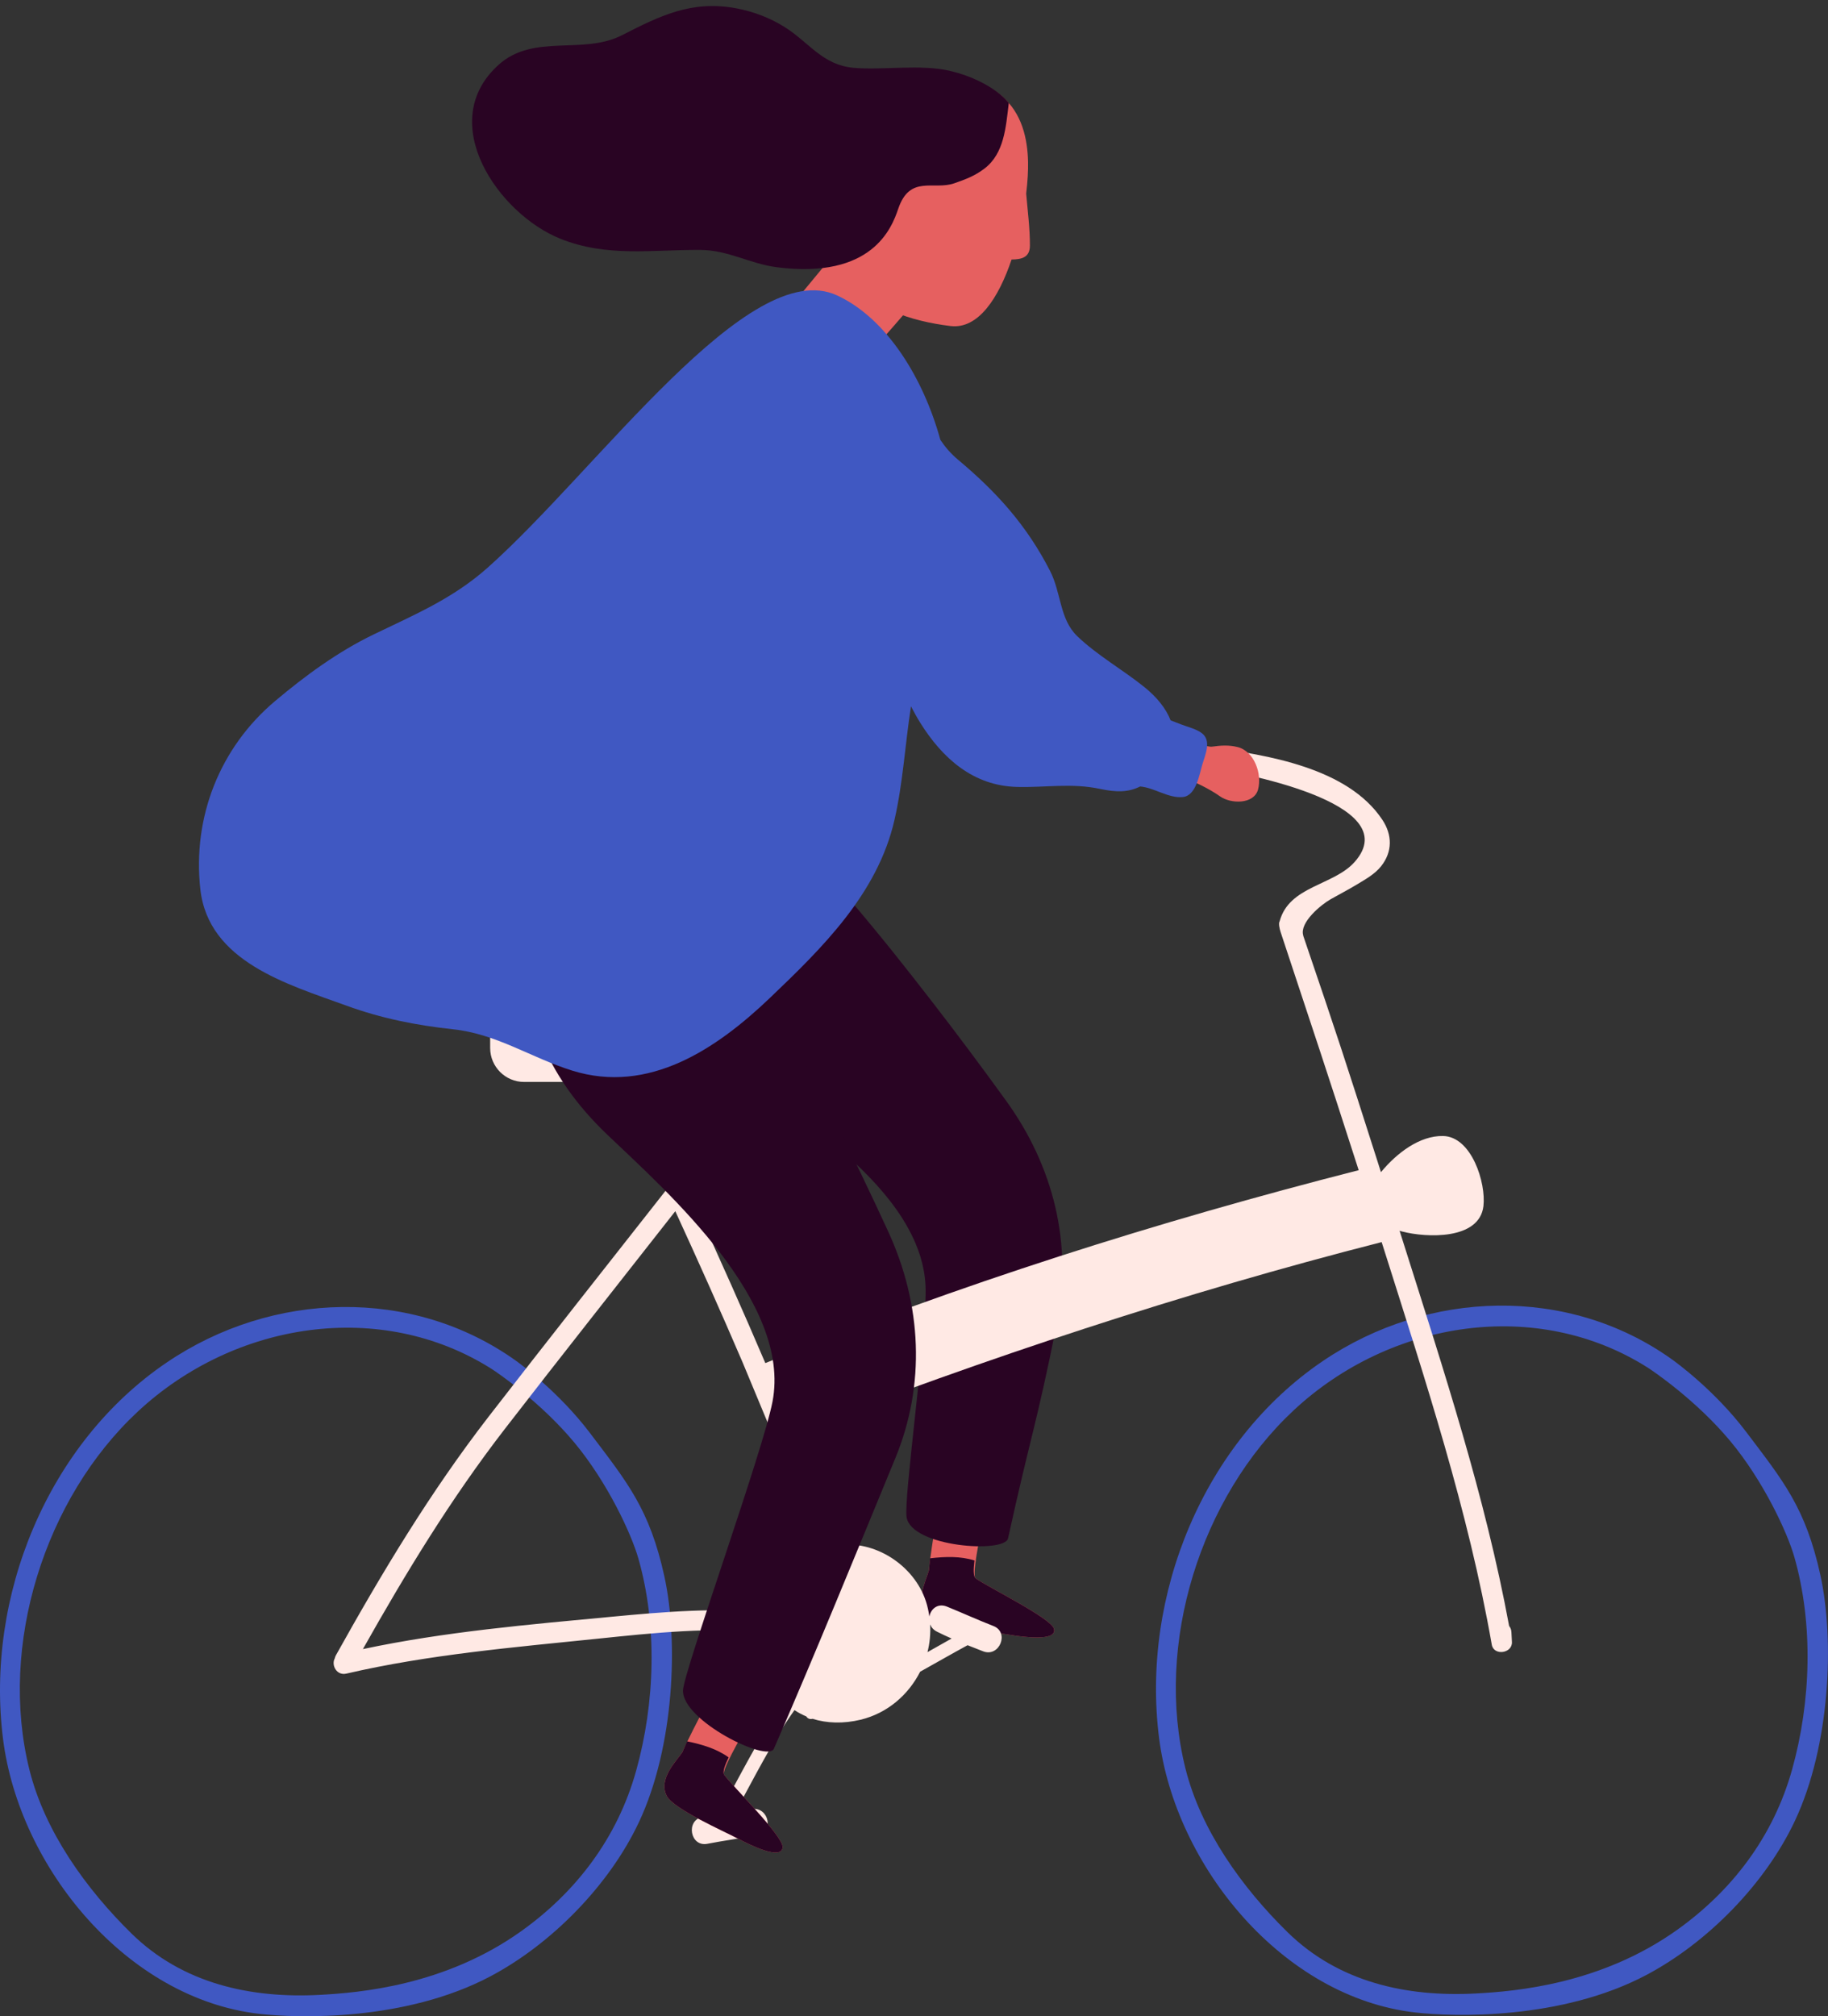 <?xml version="1.0" encoding="UTF-8"?><svg xmlns="http://www.w3.org/2000/svg" xmlns:xlink="http://www.w3.org/1999/xlink" height="1402.7" preserveAspectRatio="xMidYMid meet" version="1.0" viewBox="0.0 -4.2 1272.2 1402.7" width="1272.2" zoomAndPan="magnify"><rect x="0.0" y="-4.2" width="1272.2" height="1402.7" fill="#333333" stroke="none"/><defs><clipPath id="a"><path d="M 0 905 L 468 905 L 468 1398.441 L 0 1398.441 Z M 0 905"/></clipPath><clipPath id="b"><path d="M 804 904 L 1272.172 904 L 1272.172 1398 L 804 1398 Z M 804 904"/></clipPath></defs><g><g id="change1_1"><path d="M 733.516 1128.941 C 731.66 1121.5 686.953 1099.68 678.844 1093.691 C 674.504 1088.762 694.977 1009.328 696.18 992.316 C 696.551 987.059 659.531 999.23 658.879 1005.27 C 657.121 1021.57 647.832 1071.84 646.484 1088.219 C 644.652 1094.93 636.199 1111 645.727 1120.352 C 653.012 1127.512 690.715 1131.07 702.742 1133.078 C 711.926 1134.609 735.742 1137.898 733.516 1128.941" fill="#e66060"/></g><g id="change2_1"><path d="M 678.844 1093.691 C 677.344 1091.988 677.43 1087.359 678.207 1081.379 C 668.312 1078.32 658.051 1078.621 647.277 1079.879 C 646.98 1082.73 646.703 1085.539 646.484 1088.219 C 644.652 1094.93 636.199 1111 645.727 1120.352 C 653.012 1127.512 690.715 1131.07 702.738 1133.078 C 711.926 1134.609 735.742 1137.898 733.516 1128.941 C 731.66 1121.5 686.953 1099.68 678.844 1093.691" fill="#290423"/></g><g id="change2_2"><path d="M 700.32 761.73 C 683.133 737.926 664.668 713.301 648.879 692.902 C 612.297 645.637 574.625 599.184 531.281 557.887 C 525.66 552.535 527.641 491.523 525.078 496.758 C 524.273 495.836 523.488 494.891 522.676 493.977 C 518.504 489.277 512.781 490.27 509.258 493.598 C 507.719 491.859 506.219 490.094 504.672 488.359 C 496.934 479.703 485.324 489.516 489.223 498.805 C 488.555 500.441 488.297 502.262 488.594 504.133 C 484.75 499.289 480.887 494.461 476.969 489.68 C 470.301 481.543 455.254 491.113 461.32 500.223 L 467.84 510.008 C 467.367 510.637 466.941 511.305 466.613 512.031 C 465.84 511.559 465.129 510.992 464.34 510.543 C 463.789 510.227 463.199 510.023 462.613 509.82 C 461.113 508.141 459.637 506.441 458.133 504.77 C 451.223 497.105 436.504 505.945 442.52 515.289 C 445.004 519.148 447.402 523.055 449.852 526.93 C 450.082 529.172 450.406 531.406 450.848 533.625 C 450.051 533.594 449.25 533.516 448.461 533.605 C 446.137 533.871 444.242 534.504 442.668 535.402 C 442.648 534.594 442.605 533.785 442.602 532.977 C 442.512 520.953 423.84 519.422 423.836 531.562 C 423.812 592.148 445.91 701.836 495.766 733.555 C 545.367 765.113 643.992 823.008 644.207 893.59 C 644.316 929.078 628.832 1038.43 630.938 1051.281 C 634.352 1072.109 699.234 1076.531 701.547 1066.012 C 717.434 993.668 721.09 988.531 735.641 915.762 C 746.512 861.391 733.332 807.457 700.32 761.73" fill="#290423"/></g><g id="change3_1"><path d="M 491.152 748.477 L 364.754 748.477 C 351.703 748.477 341.129 737.898 341.129 724.852 L 341.129 714.219 C 341.129 701.168 351.703 690.594 364.754 690.594 L 491.152 690.594 C 504.199 690.594 514.777 701.168 514.777 714.219 L 514.777 724.852 C 514.777 737.898 504.199 748.477 491.152 748.477" fill="#ffe9e4"/></g><g id="change1_2"><path d="M 716.766 166.648 C 716.797 154.691 715.191 142.469 714.172 130.48 C 715.172 122.148 715.613 114.539 715.477 108.41 C 715.109 92.262 711.289 74.629 697.164 62.559 C 679.973 47.871 645.562 44.602 624.094 51.781 C 576.297 67.762 567.703 135.398 582.906 172.09 C 586.047 179.672 590.582 186.281 596.043 191.789 C 605.656 209.648 633.449 219.191 661.492 222.609 C 680.898 224.98 695.059 202.898 704 176.34 C 711.117 176.25 716.746 174.871 716.766 166.648" fill="#e66060"/></g><g id="change1_3"><path d="M 635.246 194.852 C 635.465 194.641 635.68 194.43 635.895 194.23 C 639.047 191.289 636.918 186.852 633.816 185.969 C 632.914 183.41 630.035 181.672 627.34 183.262 C 626.789 182.469 626.066 181.891 625.234 181.551 C 625.246 177.82 621.148 174.398 617.82 177.699 C 617.293 178.219 616.766 178.738 616.238 179.262 C 616.59 177.281 615.211 175.359 613.266 174.5 C 613.598 174.102 613.945 173.73 614.277 173.328 C 617.398 169.57 613.258 165.711 609.418 166.25 C 608.508 164.512 606.422 163.352 604.32 163.539 C 603.383 160.512 594.484 155.828 594.484 155.828 C 594.484 155.828 561.262 195.352 546.77 213.648 C 544.008 217.141 551.605 221.012 555.094 220.988 C 555.41 221.5 555.801 221.949 556.281 222.301 C 555.715 224.102 556.305 225.828 557.531 226.98 C 557.383 227.23 557.211 227.469 557.062 227.73 C 554.836 231.75 558.289 236.691 562.918 234.75 C 563.074 234.68 563.219 234.59 563.371 234.52 C 564.281 235.371 565.539 235.828 567.168 235.422 C 567.934 235.23 568.637 234.941 569.359 234.691 C 570.16 236.23 571.691 237.23 573.961 236.59 C 574.449 236.449 574.895 236.25 575.367 236.078 C 576.203 238.531 578.734 240.289 581.621 238.828 C 581.828 238.73 582.008 238.602 582.215 238.488 C 582.668 238.75 583.156 238.941 583.672 239.051 C 583.309 242.719 587.473 245.719 591.043 243.328 C 592.477 244.379 586.051 261.859 587.867 260.121 C 593.27 254.941 632.234 211.969 638.543 202.699 C 638.891 202.328 633.926 200.68 634.273 200.32 C 635.859 198.648 635.953 196.551 635.246 194.852" fill="#e66060"/></g><g clip-path="url(#a)" id="change4_2"><path d="M 442.676 1227.84 C 429.613 1274.512 400.855 1312.16 362.391 1339.512 C 309.234 1377.309 249.73 1382.102 222.727 1383.559 C 174.316 1386.172 127.066 1375.711 91.57 1340.941 C 60.07 1310.078 31.203 1270.07 20.457 1226.891 C -1.07 1140.391 31.027 1038.238 95.832 977.855 C 163.188 915.098 265.098 899.406 342.031 948.047 C 345.516 950.246 375.922 970.723 399.746 999.375 C 422.879 1027.199 439.426 1062.988 444.246 1079.879 C 457.574 1126.539 455.926 1180.5 442.676 1227.84 Z M 462.406 1092.621 C 452.137 1045.59 436.438 1026.891 410.824 993 C 388.781 963.84 361.637 944.254 358.59 942.09 C 286.871 891.148 189.676 893.777 116.156 943.559 C 32.988 999.867 -10.332 1106.68 2.102 1205.488 C 13.367 1295.012 88.277 1386.199 180.414 1396.77 C 207.207 1399.852 282.062 1402.121 341.496 1370.578 C 383.93 1348.07 424.176 1307.172 444.777 1263.199 C 469.242 1210.988 472.25 1137.711 462.406 1092.621" fill="#4058c2"/></g><g clip-path="url(#b)" id="change4_3"><path d="M 1247.191 1226.891 C 1234.129 1273.559 1205.371 1311.211 1166.91 1338.559 C 1113.75 1376.359 1054.25 1381.148 1027.238 1382.602 C 978.832 1385.211 931.582 1374.762 896.086 1339.988 C 864.586 1309.121 835.719 1269.121 824.973 1225.93 C 803.445 1139.43 835.543 1037.281 900.348 976.902 C 967.703 914.145 1069.609 898.449 1146.551 947.094 C 1150.031 949.293 1180.441 969.77 1204.262 998.422 C 1227.391 1026.238 1243.941 1062.031 1248.762 1078.922 C 1262.09 1125.578 1260.441 1179.539 1247.191 1226.891 Z M 1266.922 1091.672 C 1256.648 1044.641 1240.949 1025.93 1215.34 992.047 C 1193.301 962.887 1166.148 943.301 1163.109 941.137 C 1091.391 890.195 994.191 892.824 920.672 942.605 C 837.508 998.914 794.184 1105.719 806.617 1204.531 C 817.883 1294.059 892.793 1385.25 984.93 1395.82 C 1011.719 1398.891 1086.578 1401.172 1146.012 1369.629 C 1188.441 1347.109 1228.691 1306.211 1249.289 1262.25 C 1273.762 1210.039 1276.77 1136.75 1266.922 1091.672" fill="#4058c2"/></g><g id="change3_2"><path d="M 569.309 1075.172 C 568.055 1075.789 566.793 1076.391 565.574 1077.129 C 551.879 1085.551 541.848 1101.059 537.555 1117.871 C 500.449 1113.781 461.754 1117.129 425.766 1120.52 C 368.297 1125.93 309.254 1130.961 252.562 1143.031 C 282.484 1089.922 313.852 1038.371 351.246 989.98 C 390.492 939.199 430.398 888.914 469.98 838.398 C 485.914 873.098 501.535 907.934 516.578 943.008 C 517.512 945.191 540.195 999.719 540.688 1000.93 C 550.633 1025.512 560.176 1050.262 569.309 1075.172 Z M 652.055 1130.891 C 655.402 1132.59 658.824 1134.148 662.273 1135.672 C 656.746 1138.738 651.145 1141.93 645.477 1145.141 C 647.055 1138.91 647.711 1132.43 647.344 1125.871 C 648.152 1127.871 649.652 1129.68 652.055 1130.891 Z M 1051.879 1131.211 C 1051.789 1129.449 1051.18 1128.039 1050.281 1126.961 C 1033.602 1036.711 1004.77 949.215 977.164 861.848 C 976.969 861.23 975.762 857.426 974.047 852.027 C 974.594 852.184 975.148 852.355 975.688 852.496 C 992.652 856.957 1029.629 858.516 1032.398 834.848 C 1034.289 818.727 1024.199 786.488 1004.309 786.086 C 988.125 785.762 972.191 797.785 961.078 811.242 C 959.582 806.535 958.566 803.344 958.453 802.992 C 936.117 733.016 930.734 716.461 907.047 646.941 C 907.012 646.789 907.008 646.648 906.965 646.492 C 904.363 637.457 919.418 625.16 925.965 621.434 C 932.203 617.883 938.637 614.578 944.773 610.855 C 950.543 607.359 956.859 603.836 961.148 598.457 C 969.184 588.363 969.051 576.641 962.031 566.074 C 937.941 529.832 881.688 520.992 842.543 515.715 C 833.613 514.512 829.691 528.148 838.758 529.438 C 859.109 532.32 979.902 553.691 942.719 595.48 C 928.102 611.91 897.219 612.035 890.574 636.695 C 889.641 638.125 890.508 641.965 891.23 644.148 C 915.355 717.09 922.074 736.73 945.578 809.867 C 805.422 845.645 666.672 889.488 532.633 944.07 C 501.465 870.941 467.656 798.887 433.684 727.035 C 429.781 718.777 417.562 725.977 421.43 734.203 C 435.469 764.094 449.5 794.004 463.352 823.992 C 422.176 876.379 380.812 928.637 340.043 981.336 C 299.535 1033.711 265.949 1089.629 233.754 1147.371 C 233.355 1148.09 233.129 1148.789 232.98 1149.48 C 230.445 1154.102 234.227 1161.66 241.023 1160.09 C 298.406 1146.77 358.047 1141.762 416.57 1135.73 C 453.809 1131.891 495.664 1127.32 535.102 1131.59 C 534.812 1132.809 534.547 1134.031 534.316 1135.238 C 530.824 1153.82 535.73 1169.078 545.703 1179.43 C 528.352 1203.871 514.562 1232.238 500.367 1257.578 C 496.551 1258.289 492.742 1259.02 488.957 1259.77 C 476.965 1262.129 480.355 1280.898 492.355 1278.461 C 503.801 1276.238 515.328 1274.68 526.797 1272.641 C 538.859 1270.5 535.289 1253.051 523.438 1254.172 C 519.703 1254.531 515.973 1255.031 512.246 1255.59 C 524.805 1232.602 537.465 1207.301 552.914 1185.469 C 555.477 1187.191 558.242 1188.648 561.172 1189.879 C 561.992 1191.211 563.438 1192.051 565.5 1191.531 C 565.508 1191.531 565.512 1191.531 565.52 1191.531 C 575.426 1194.641 586.895 1195.051 598.918 1192.16 C 617.492 1187.691 632.184 1174.93 640.371 1158.77 C 651.586 1152.531 662.598 1146.18 673.387 1140.328 C 676.988 1141.77 680.598 1143.18 684.199 1144.57 C 695.605 1148.969 702.754 1131.289 691.305 1126.949 C 680.441 1122.711 669.855 1117.891 659.07 1113.488 C 652.562 1110.828 647.738 1115.191 646.793 1120.391 C 646.281 1116.852 645.547 1113.301 644.391 1109.789 C 636.082 1084.5 608.605 1067.02 582.988 1070.809 C 573.332 1044.41 563.207 1018.199 552.641 992.16 C 686.605 940.57 822.352 895.402 961.562 859.898 C 962.168 861.812 962.789 863.727 963.395 865.645 C 991.945 955.996 1021.801 1046.449 1038.211 1139.969 C 1039.602 1147.891 1052.641 1146.07 1052.23 1138.078 L 1051.879 1131.211" fill="#ffe9e4"/></g><g id="change1_4"><path d="M 544.645 1280.898 C 545.227 1273.25 509.648 1238.48 503.832 1230.25 C 501.262 1224.211 545.668 1155.238 552.16 1139.461 C 554.168 1134.59 515.195 1134.5 512.68 1140.031 C 505.887 1154.949 481.266 1199.75 474.836 1214.871 C 470.984 1220.672 457.906 1233.27 464.012 1245.148 C 468.676 1254.23 503.352 1269.461 514.137 1275.148 C 522.371 1279.488 543.945 1290.102 544.645 1280.898" fill="#e66060"/></g><g id="change2_3"><path d="M 503.832 1230.25 C 502.941 1228.16 504.477 1223.789 507.098 1218.359 C 498.664 1212.34 488.828 1209.41 478.207 1207.211 C 477.031 1209.82 475.887 1212.398 474.836 1214.871 C 470.984 1220.672 457.906 1233.27 464.012 1245.148 C 468.676 1254.23 503.352 1269.461 514.137 1275.141 C 522.371 1279.488 543.945 1290.102 544.645 1280.898 C 545.227 1273.25 509.648 1238.48 503.832 1230.25" fill="#290423"/></g><g id="change2_4"><path d="M 697.016 62.262 C 687.969 54.531 675.523 48.578 661.648 45.219 C 640.863 40.18 613.723 44.859 593.805 42.949 C 572.402 40.898 563.238 25.512 546.324 14.77 C 536.098 8.281 524.395 3.852 512.512 1.609 C 481.52 -4.23 459.465 6.719 432.844 20.309 C 405.715 34.148 371.555 19.039 347.293 40.621 C 302.355 80.602 346.867 144.672 390.074 161.93 C 422.512 174.898 453.758 169.441 487.449 169.672 C 506.941 169.801 521.887 179.301 540.582 181.699 C 607.016 190.219 620.625 154.34 625.098 141.129 C 633.199 117.18 649.719 128.352 664.137 123.309 C 671.926 120.59 678.441 118.199 685.176 113.039 C 698.875 102.559 700.012 84.371 702.035 67.738 C 702.043 67.672 702.055 67.59 702.062 67.52 C 702.07 67.461 702.078 67.41 702.082 67.352 C 700.559 65.578 698.891 63.859 697.016 62.262" fill="#290423"/></g><g id="change2_5"><path d="M 618.082 852.375 C 605.805 825.703 592.434 797.984 580.871 774.922 C 554.078 721.496 526.062 668.652 491.488 619.781 C 487.008 613.445 478.652 615.098 475.129 619.738 C 474.516 618.68 473.93 617.602 473.305 616.547 C 470.117 611.133 464.312 611.004 460.215 613.59 C 459.039 611.586 457.906 609.562 456.723 607.566 C 450.801 597.578 437.516 604.973 439.551 614.84 C 438.578 616.316 437.977 618.055 437.906 619.945 C 435.07 614.449 432.211 608.969 429.285 603.52 C 424.309 594.254 407.699 600.746 411.898 610.852 L 416.41 621.711 C 415.824 622.238 415.277 622.812 414.812 623.461 C 414.148 622.848 413.559 622.156 412.871 621.562 C 412.391 621.148 411.852 620.836 411.316 620.52 C 410.168 618.586 409.051 616.633 407.891 614.703 C 402.59 605.852 386.441 611.688 390.547 622.016 C 392.238 626.277 393.84 630.574 395.496 634.852 C 395.293 637.094 395.18 639.348 395.188 641.613 C 394.41 641.426 393.637 641.195 392.848 641.133 C 390.516 640.945 388.535 641.199 386.816 641.777 C 386.953 640.98 387.07 640.184 387.219 639.387 C 389.445 627.574 371.422 622.473 369.074 634.387 C 357.379 693.828 379.98 744.578 422.793 785.312 C 465.383 825.836 551.004 901.648 537.613 970.949 C 530.883 1005.801 475.746 1158.738 475.336 1171.75 C 474.672 1192.84 534.309 1222.199 538.598 1212.328 C 568.133 1144.398 594.766 1078.93 623.062 1010.328 C 644.207 959.066 641.664 903.605 618.082 852.375" fill="#290423"/></g><g id="change1_5"><path d="M 861.332 515.512 C 855.195 513.969 849.551 514.383 843.543 515.223 C 836.746 516.168 797.254 499.062 793.52 498.438 C 793.496 498.434 791.145 498.078 791.145 498.078 C 786.664 496.074 802.742 518.527 800.918 520.113 C 798.586 522.141 797.996 527.102 801.734 528.242 C 812.402 531.496 813.16 533.371 823.699 536.883 C 831.555 539.5 842.875 545.348 848.965 549.727 C 856.566 555.191 872.77 555.453 875.555 544.984 C 878.438 534.137 872.938 518.434 861.332 515.512" fill="#e66060"/></g><g id="change4_1"><path d="M 836.133 505.621 C 832.141 502.781 826.562 501.512 822.023 499.754 C 819.582 498.809 817.137 497.879 814.691 496.934 C 811.477 488.648 805.102 480.766 796.473 473.809 C 781.477 461.723 763.59 451.715 749.715 438.367 C 737.328 426.457 738.656 408.285 730.754 392.891 C 714.496 361.219 693.66 338.129 666.672 315.551 C 661.648 311.34 657.734 306.719 654.441 301.789 C 642.719 258.969 617.078 217.148 582.406 201.238 C 521.105 173.129 416.207 322.328 339.453 390.648 C 315.191 412.246 288.75 423.297 259.953 437.207 C 235.145 449.191 212.461 465.812 191.414 483.527 C 153.125 515.762 133.844 564.09 139.418 614.371 C 145.023 664.902 200.23 680.539 241.305 695.473 C 265.465 704.262 289.723 709.098 315.211 711.828 C 345.934 715.125 369.438 731.613 398.234 740.594 C 451.523 757.219 498.629 725.52 535.648 690.195 C 572.426 655.102 610.773 617.496 622.516 566.203 C 628.469 540.195 629.895 513.508 634.004 487.172 C 636.082 491.098 638.16 494.961 640.395 498.535 C 655.949 523.43 677.344 542.531 707.973 543.258 C 727.801 543.73 745.824 540.41 765.633 544.629 C 776.828 547.008 785.242 547.086 793.488 542.93 C 803.441 543.762 813.148 551.301 823.219 550.27 C 832.496 549.324 834.672 534.648 836.785 527.559 C 838.848 520.648 843.441 510.828 836.133 505.621" fill="#4058c2"/></g></g></svg>